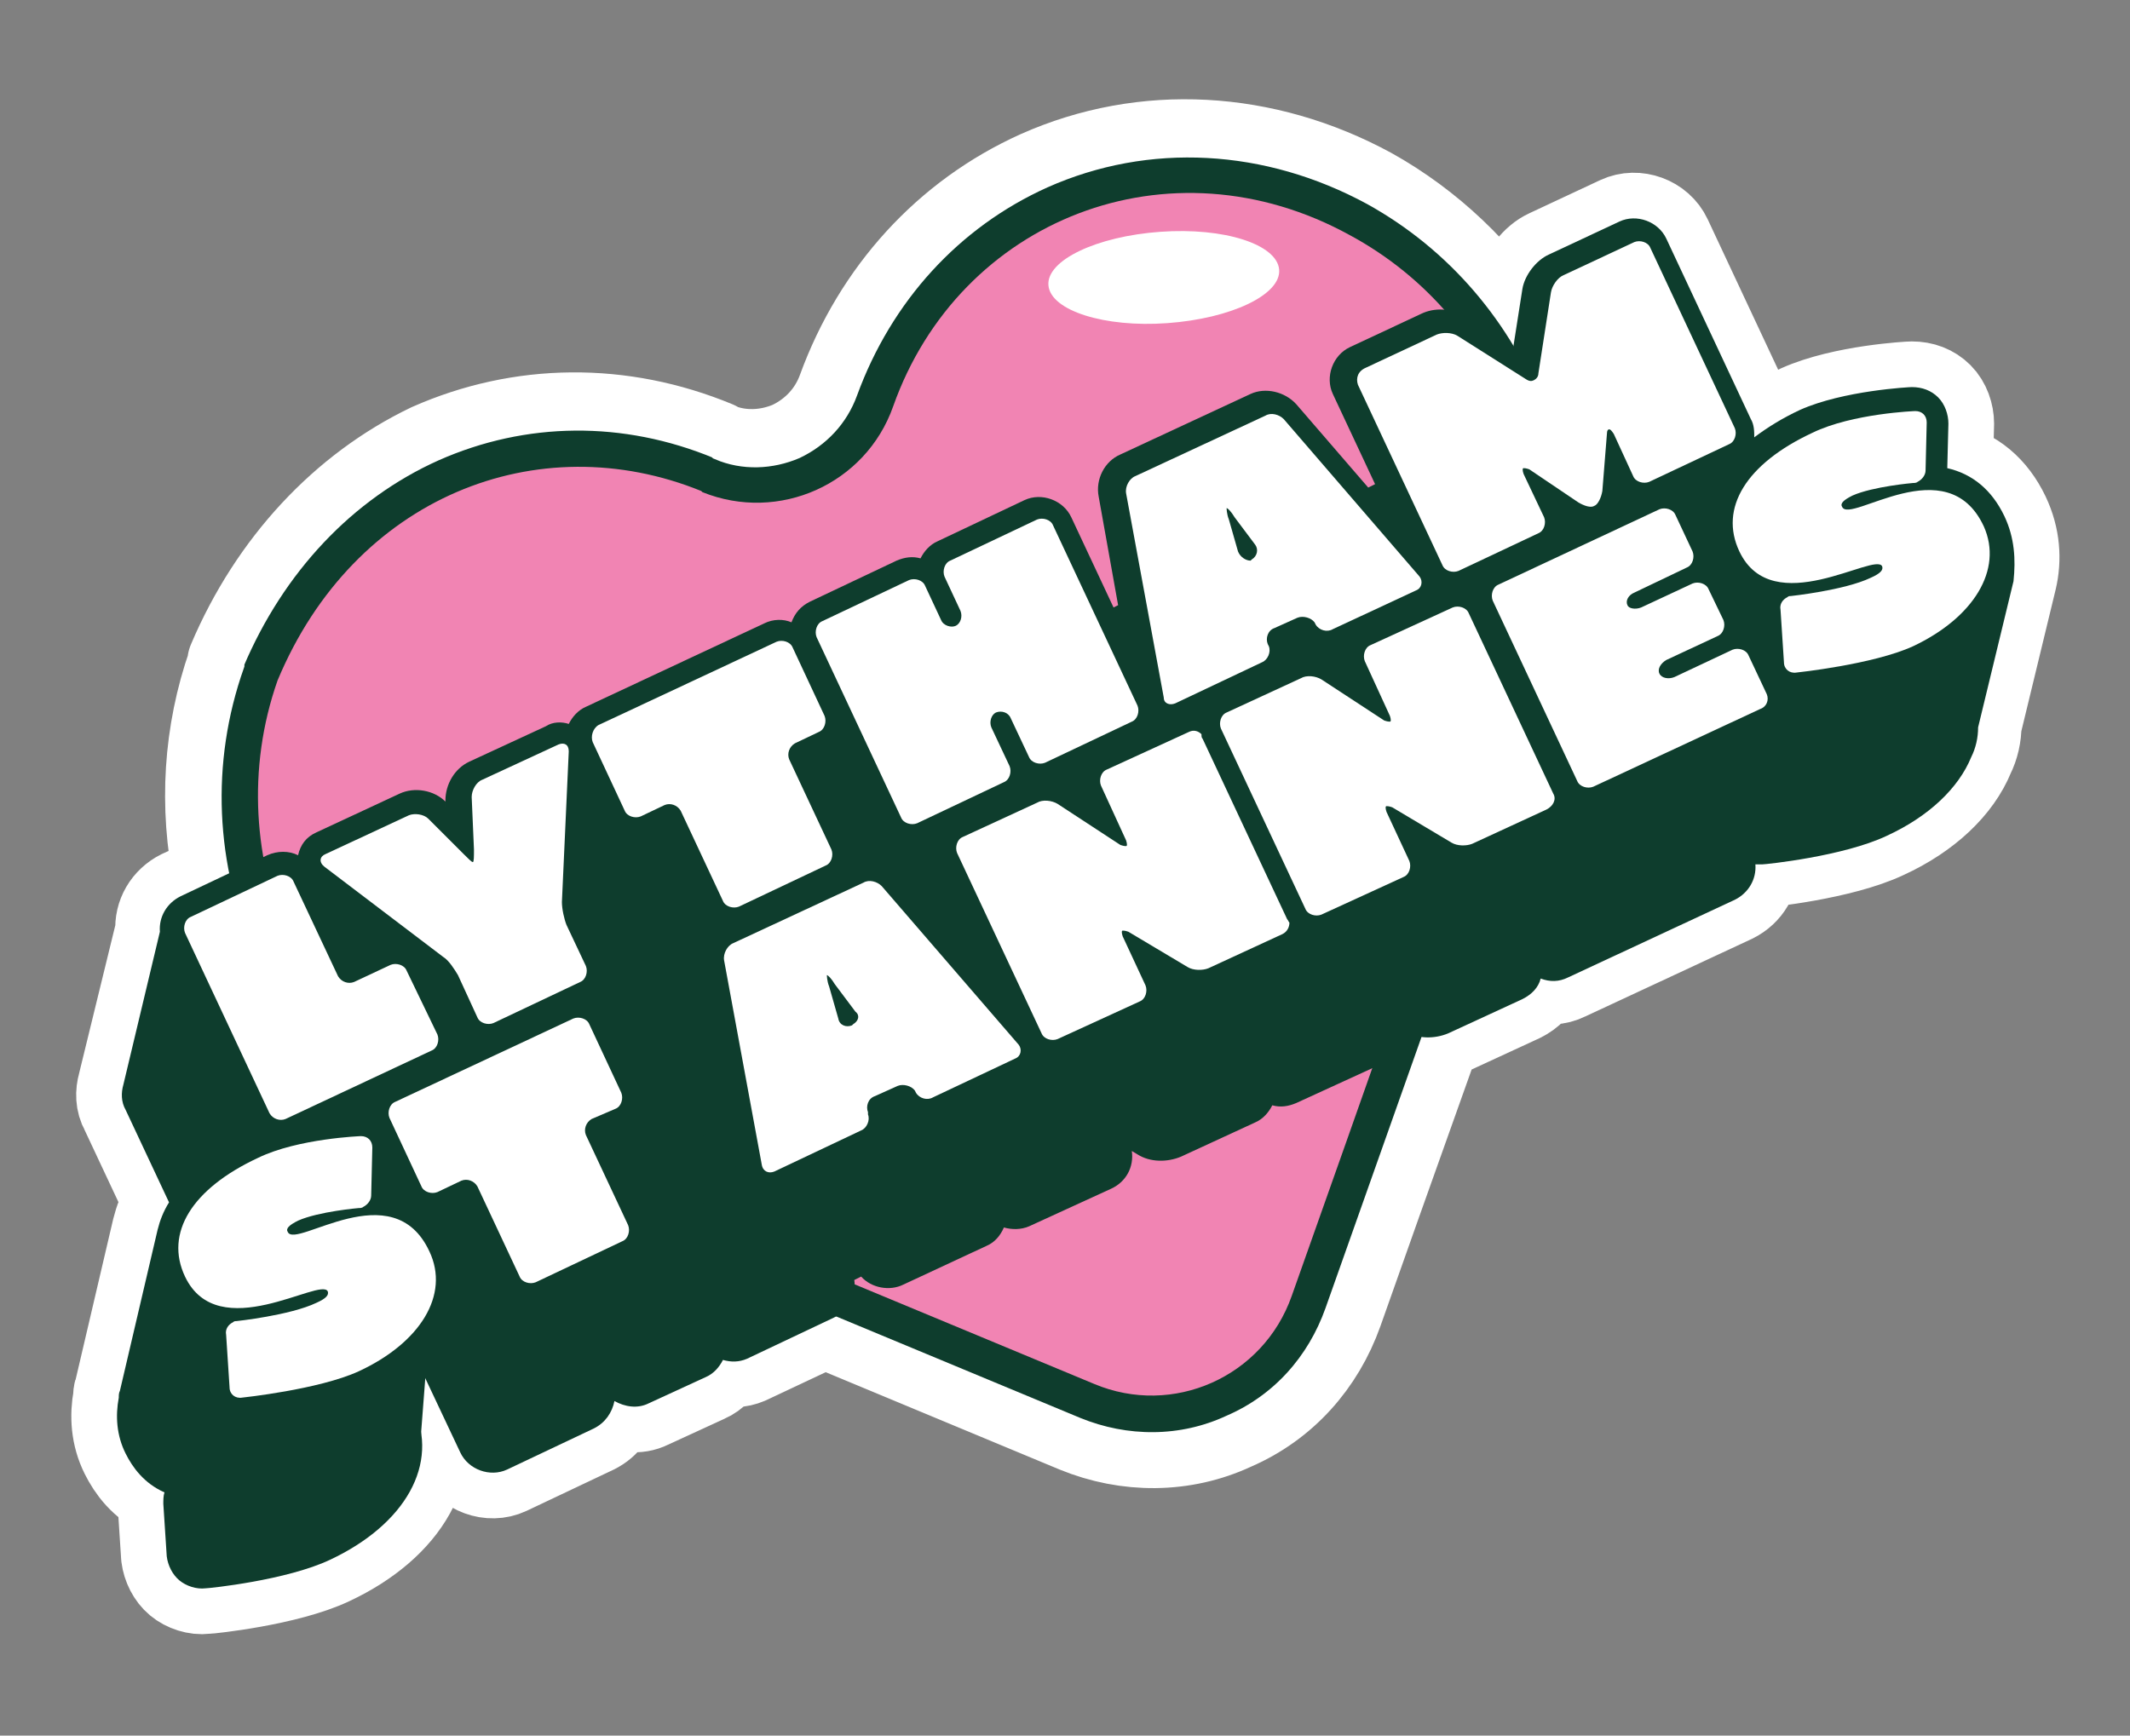 <?xml version="1.0" encoding="utf-8"?>
<!-- Generator: Adobe Illustrator 24.3.0, SVG Export Plug-In . SVG Version: 6.00 Build 0)  -->
<svg version="1.1" id="Layer_1" xmlns="http://www.w3.org/2000/svg" xmlns:xlink="http://www.w3.org/1999/xlink" x="0px" y="0px"
	 viewBox="0 0 186.5 152" style="enable-background:new 0 0 186.5 152;" xml:space="preserve">
<rect x="0" y="0" width="186.5" height="152" fill="#808080" stroke="none"/>
<style type="text/css">
	.st0{fill:#FFFFFF;stroke:#FFFFFF;stroke-width:8;stroke-linejoin:round;stroke-miterlimit:10;}
	.st1{fill:#0E3D2D;stroke:#FFFFFF;stroke-width:2;stroke-miterlimit:10;}
	.st2{fill:#F184B3;}
	.st3{fill:none;}
	.st4{fill:#FFFFFF;}
	.st5{fill:#0E3D2D;}
</style>
<g>
	<path class="st0" d="M175.5,45.2c-1.1-2.3-2.8-3.7-5-4.2l0.1-3.9c0-0.8-0.3-1.7-0.9-2.3c-0.6-0.6-1.4-0.9-2.3-0.9
		c-0.2,0-6,0.3-9.8,2c-1.5,0.7-2.8,1.5-4,2.4c0-0.5,0-1.1-0.3-1.6l-7.4-15.8c-0.7-1.5-2.6-2.2-4.1-1.5l-6.2,2.9
		c-1.1,0.5-2.1,1.8-2.3,3l-0.6,3.7c-3.2-5-7.6-9.2-12.8-12.1c-9.2-5-19.7-5.6-28.9-1.5c-8,3.6-14.1,10.3-17.2,18.8
		c-0.8,2.2-2.4,3.9-4.5,4.9c-2.1,0.9-4.5,1-6.6,0.1l-0.1-0.1c-8.2-3.4-17-3.3-24.9,0.2C30.2,42.9,24,49.5,20.4,58l0,0.1l0,0.1
		c-2.1,6-2.5,12.4-1.2,18.7l-3.3,1.5c-1.2,0.6-1.9,1.8-1.8,3.1l0,0L10.8,95l0,0c-0.2,0.7-0.2,1.5,0.2,2.2l3.8,8.1
		c-0.5,0.8-0.8,1.6-1,2.4l0,0l-3.3,14.1c-0.1,0.2-0.1,0.4-0.1,0.6l0,0l0,0c-0.3,1.6-0.2,3.3,0.6,4.9c0.6,1.2,1.6,2.6,3.4,3.4
		c-0.1,0.3-0.1,0.7-0.1,1l0.3,4.6c0.1,0.8,0.5,1.6,1.1,2.1c0.6,0.5,1.5,0.8,2.3,0.7c0.3,0,7.1-0.7,10.9-2.5
		c6.6-3.1,9.6-8.4,7.3-13.3c-0.4-0.9-0.9-1.6-1.5-2.2c0.4,0,0.8-0.1,1.1-0.3l1.2-0.6l3.3,7c0.7,1.5,2.6,2.2,4.1,1.5l7.6-3.6
		c1-0.5,1.6-1.4,1.8-2.4c0.9,0.5,2,0.7,3,0.2l5-2.3c0.7-0.3,1.2-0.9,1.5-1.5c0.7,0.2,1.4,0.2,2.1-0.1l6.8-3.2l22.1,9.2
		c4.4,1.8,9.3,1.8,13.6-0.2c4.4-1.9,7.6-5.5,9.2-10l3.4-9.6l5.2-14.6c0.3-0.1,0.6-0.1,0.9-0.3l6.5-3c0.8-0.4,1.4-1,1.6-1.8
		c0.8,0.3,1.6,0.3,2.4-0.1l14.6-6.8c1.2-0.6,1.9-1.8,1.8-3.1c0.2,0,0.4,0,0.6,0c0.3,0,7.1-0.7,10.9-2.5c3.7-1.7,6.3-4.2,7.4-6.9l0,0
		l0,0c0.4-0.8,0.6-1.7,0.6-2.6l3.1-12.8l0,0C176.5,49,176.4,47.1,175.5,45.2z"/>
	<g>
		<g>
			<g>
				<path class="st1" d="M91.3,15.5c-8,3.6-14.1,10.3-17.2,18.8c-0.8,2.2-2.4,3.9-4.5,4.9c-2.1,0.9-4.5,1-6.6,0.1l-0.1-0.1
					c-8.2-3.4-17-3.3-24.9,0.2C30.2,42.9,24,49.5,20.4,58l0,0.1l0,0.1c-3,8.5-2.6,17.7,1.1,26.1c3.7,8.3,10.3,14.8,18.6,18.3
					l54.1,22.5c4.4,1.8,9.3,1.8,13.6-0.2c4.4-1.9,7.6-5.5,9.2-10l3.4-9.6l16-45.2c2.8-7.9,2.7-16.7-0.2-24.5
					c-3-7.9-8.6-14.5-16-18.6C111,12,100.5,11.4,91.3,15.5"/>
				<path class="st2" d="M24.3,59.6C18.9,75,26.7,92.4,41.7,98.7l54.1,22.5c6.9,2.9,14.8-0.6,17.3-7.7c6.5-18.3,12.9-36.6,19.4-54.9
					c5.1-14.5-0.8-30.7-14.3-38c-15.8-8.7-34.2-1.4-40,15c-2.4,6.8-10,10.2-16.7,7.5l-0.1-0.1C47.1,37.2,31,43.5,24.3,59.6"/>
				<g>
					<path class="st3" d="M59.1,89.5c-0.2-0.5-0.6-1.2-1-1.8c-0.4-0.7-0.7-0.6-1.4-0.3l-2.5,1.1c-0.3,0.1-0.3,0.4,0,1l1.6,3.6
						c0.3,0.6,0.5,0.8,0.8,0.6l2.5-1.1c0.7-0.3,0.9-0.5,0.7-1.3C59.6,90.7,59.3,89.9,59.1,89.5z"/>
					<path class="st3" d="M55.3,81.5c-0.2-0.7-0.4-1.4-0.6-1.9c-0.2-0.5-0.5-1.2-0.9-1.8c-0.4-0.7-0.7-0.6-1.4-0.3l-2.5,1.1
						c-0.3,0.1-0.3,0.4,0,1l1.6,3.6c0.3,0.6,0.5,0.8,0.8,0.6l2.5-1.1C55.3,82.4,55.5,82.2,55.3,81.5z"/>
					<path class="st4" d="M102.2,28.3c5.6-0.4,10-2.5,9.8-4.7s-4.8-3.7-10.4-3.3c-5.6,0.4-10,2.5-9.8,4.7
						C92,27.2,96.7,28.7,102.2,28.3z"/>
				</g>
			</g>
		</g>
		<path class="st5" d="M175.5,45.2c-1.1-2.3-2.8-3.7-5-4.2l0.1-3.9c0-0.8-0.3-1.7-0.9-2.3c-0.6-0.6-1.4-0.9-2.3-0.9
			c-0.2,0-6,0.3-9.8,2c-1.5,0.7-2.8,1.5-4,2.4c0-0.5,0-1.1-0.3-1.6l-7.4-15.8c-0.7-1.5-2.6-2.2-4.1-1.5l-6.2,2.9
			c-1.1,0.5-2.1,1.8-2.3,3l-0.8,5.1l-4.3-2.7c-1.1-0.7-2.6-0.8-3.8-0.2l-6.2,2.9c-1.5,0.7-2.2,2.6-1.5,4.1l3.7,7.9l-0.6,0.3
			l-6.3-7.3c-1-1.1-2.7-1.5-4-0.9l-11.4,5.3c-1.4,0.6-2.2,2.2-1.9,3.7l1.7,9.5l-0.4,0.2l-3.7-7.9c-0.7-1.5-2.6-2.2-4.1-1.5l-7.6,3.6
			c-0.7,0.3-1.2,0.9-1.5,1.5c-0.7-0.2-1.4-0.1-2.1,0.2l-7.6,3.6c-0.8,0.4-1.3,1-1.6,1.8c-0.7-0.3-1.6-0.3-2.4,0.1l-15.6,7.3
			c-0.7,0.3-1.2,0.9-1.5,1.5c-0.6-0.2-1.4-0.2-2,0.2l-6.7,3.1c-1.3,0.6-2.1,2-2.1,3.4l0,0.6L39,70.2c-1-1-2.7-1.3-4-0.7l-7.3,3.4
			c-0.9,0.4-1.4,1.1-1.6,2c-0.8-0.4-1.8-0.4-2.7,0l-7.6,3.6c-1.2,0.6-1.9,1.8-1.8,3.1l0,0L10.8,95l0,0c-0.2,0.7-0.2,1.5,0.2,2.2
			l3.8,8.1c-0.5,0.8-0.8,1.6-1,2.4l0,0l-3.3,14.1c-0.1,0.2-0.1,0.4-0.1,0.6l0,0l0,0c-0.3,1.6-0.2,3.3,0.6,4.9
			c0.6,1.2,1.6,2.6,3.4,3.4c-0.1,0.3-0.1,0.7-0.1,1l0.3,4.6c0.1,0.8,0.5,1.6,1.1,2.1c0.6,0.5,1.5,0.8,2.3,0.7
			c0.3,0,7.1-0.7,10.9-2.5c6.6-3.1,9.6-8.4,7.3-13.3c-0.4-0.9-0.9-1.6-1.5-2.2c0.4,0,0.8-0.1,1.1-0.3l1.2-0.6l3.3,7
			c0.7,1.5,2.6,2.2,4.1,1.5l7.6-3.6c1-0.5,1.6-1.4,1.8-2.4c0.9,0.5,2,0.7,3,0.2l5-2.3c0.7-0.3,1.2-0.9,1.5-1.5
			c0.7,0.2,1.4,0.2,2.1-0.1l7.6-3.6c1.3-0.6,2-2,1.8-3.3l0.6-0.3c0.9,1,2.5,1.3,3.7,0.7l7.3-3.4c0.7-0.3,1.2-0.9,1.5-1.6
			c0.7,0.2,1.5,0.2,2.2-0.1l7.2-3.3c1.3-0.6,2-1.9,1.8-3.3l0.5,0.3c1.1,0.7,2.6,0.7,3.8,0.2l6.5-3c0.7-0.3,1.2-0.9,1.5-1.5
			c0.7,0.2,1.4,0.1,2.1-0.2l7.2-3.3c1.3-0.6,2-1.9,1.8-3.3l0.5,0.3c1.1,0.7,2.6,0.7,3.8,0.2l6.5-3c0.8-0.4,1.4-1,1.6-1.8
			c0.8,0.3,1.6,0.3,2.4-0.1l14.6-6.8c1.2-0.6,1.9-1.8,1.8-3.1c0.2,0,0.4,0,0.6,0c0.3,0,7.1-0.7,10.9-2.5c3.7-1.7,6.3-4.2,7.4-6.9
			l0,0l0,0c0.4-0.8,0.6-1.7,0.6-2.6l3.1-12.8l0,0C176.5,49,176.4,47.1,175.5,45.2z"/>
		<path class="st4" d="M25,98l12.8-6c0.5-0.2,0.7-0.9,0.5-1.4L35.6,85c-0.2-0.5-0.9-0.7-1.4-0.5L31,86c-0.5,0.2-1.1,0-1.4-0.5
			l-3.9-8.3c-0.2-0.5-0.9-0.7-1.4-0.5l-7.6,3.6c-0.5,0.2-0.7,0.9-0.5,1.4l7.4,15.8C23.9,98,24.5,98.2,25,98z"/>
		<path class="st4" d="M38.8,83.8c0.5,0.3,1,1.1,1.3,1.6l1.7,3.7c0.2,0.5,0.9,0.7,1.4,0.5l7.6-3.6c0.5-0.2,0.7-0.9,0.5-1.4L49.6,81
			c-0.2-0.5-0.4-1.4-0.4-2l0.6-13.2c0-0.6-0.4-0.8-0.9-0.6l-6.7,3.1c-0.5,0.2-0.9,0.9-0.9,1.5l0.2,4.6c0,0.6,0,1.1-0.1,1.1
			c-0.1,0-0.4-0.3-0.8-0.7l-3.1-3.1c-0.4-0.4-1.2-0.5-1.7-0.3l-7.3,3.4c-0.5,0.2-0.6,0.7-0.1,1.1L38.8,83.8z"/>
		<path class="st4" d="M72,54.4c-0.5,0.2-0.7,0.9-0.5,1.4l7.4,15.8c0.2,0.5,0.9,0.7,1.4,0.5l7.6-3.6c0.5-0.2,0.7-0.9,0.5-1.4
			l-1.6-3.4c-0.2-0.5,0-1.1,0.4-1.3c0.5-0.2,1.1,0,1.3,0.5l1.6,3.4c0.2,0.5,0.9,0.7,1.4,0.5l7.6-3.6c0.5-0.2,0.7-0.9,0.5-1.4
			l-7.4-15.8c-0.2-0.5-0.9-0.7-1.4-0.5l-7.6,3.6c-0.5,0.2-0.7,0.9-0.5,1.4l1.4,3c0.2,0.5,0,1.1-0.4,1.3s-1.1,0-1.3-0.5l-1.4-3
			c-0.2-0.5-0.9-0.7-1.4-0.5L72,54.4z"/>
		<path class="st4" d="M102.9,61.6l7.6-3.6c0.5-0.2,0.8-0.9,0.6-1.4l-0.1-0.2c-0.2-0.5,0-1.2,0.6-1.4l2-0.9c0.5-0.2,1.2,0,1.5,0.4
			l0.1,0.2c0.3,0.5,1,0.7,1.5,0.4l7.3-3.4c0.5-0.2,0.6-0.8,0.3-1.2l-11.9-13.8c-0.4-0.4-1.1-0.6-1.6-0.3l-11.4,5.3
			c-0.5,0.2-0.9,0.9-0.8,1.5l3.3,17.9C101.9,61.6,102.4,61.8,102.9,61.6z M108.4,48.3l-0.8-2.8c-0.2-0.5-0.2-1-0.2-1
			c0.1,0,0.4,0.3,0.7,0.8l1.8,2.4c0.3,0.4,0.2,1-0.3,1.3l-0.1,0.1C109.1,49.1,108.6,48.8,108.4,48.3z"/>
		<path class="st4" d="M118.9,33.7l7.4,15.8c0.2,0.5,0.9,0.7,1.4,0.5l7-3.3c0.5-0.2,0.7-0.9,0.5-1.4l-1.8-3.8
			c-0.1-0.3-0.1-0.5,0-0.5c0.1,0,0.2,0,0.5,0.1l4.3,2.9c0.5,0.3,1.1,0.5,1.4,0.3c0.3-0.1,0.6-0.7,0.7-1.3l0.4-5
			c0-0.3,0.1-0.4,0.2-0.4c0.1,0,0.2,0.1,0.4,0.4l1.7,3.7c0.2,0.5,0.9,0.7,1.4,0.5l7-3.3c0.5-0.2,0.7-0.9,0.5-1.4l-7.4-15.8
			c-0.2-0.5-0.9-0.7-1.4-0.5l-6.2,2.9c-0.5,0.2-1,0.9-1.1,1.5l-1.1,7.1c0,0.3-0.2,0.5-0.4,0.6c-0.2,0.1-0.4,0.1-0.7-0.1l-6-3.8
			c-0.5-0.3-1.3-0.3-1.8-0.1l-6.2,2.9C118.9,32.5,118.7,33.1,118.9,33.7z"/>
		<path class="st4" d="M37.6,109.6c-3.2-6.9-11.7-0.2-12.4-1.7c-0.2-0.3,0.1-0.6,0.9-1c1.8-0.8,5.3-1.1,5.3-1.1c0.1,0,0.3,0,0.4-0.1
			c0.4-0.2,0.7-0.6,0.7-1l0.1-4.2c0-0.6-0.4-1-1-1c0,0-5.5,0.2-9,1.9c-5.8,2.7-8.2,6.6-6.4,10.4c2.9,6.1,11.9,0,12.5,1.3
			c0.1,0.3-0.1,0.6-1,1c-2.3,1.1-7,1.6-7,1.6c-0.1,0-0.2,0-0.3,0.1c-0.4,0.2-0.7,0.6-0.6,1.1l0.3,4.6c0,0.6,0.5,1,1.1,0.9
			c0,0,6.7-0.7,10.2-2.3C36.8,117.6,39.4,113.4,37.6,109.6z"/>
		<path class="st4" d="M53.9,97.1c0.5-0.2,0.7-0.9,0.5-1.4l-2.8-6c-0.2-0.5-0.9-0.7-1.4-0.5l-15.6,7.3c-0.5,0.2-0.7,0.9-0.5,1.4
			l2.8,6c0.2,0.5,0.9,0.7,1.4,0.5l2.1-1c0.5-0.2,1.1,0,1.4,0.5l3.7,7.9c0.2,0.5,0.9,0.7,1.4,0.5l7.6-3.6c0.5-0.2,0.7-0.9,0.5-1.4
			l-3.7-7.9c-0.2-0.5,0-1.1,0.5-1.4L53.9,97.1z"/>
		<path class="st4" d="M88.9,92.7c0.5-0.2,0.6-0.8,0.3-1.2L77.2,77.6c-0.4-0.4-1.1-0.6-1.6-0.3l-11.4,5.3c-0.5,0.2-0.9,0.9-0.8,1.5
			l3.3,17.9c0.1,0.6,0.6,0.8,1.1,0.6l7.6-3.6c0.5-0.2,0.8-0.9,0.6-1.4L76,97.4c-0.2-0.5,0-1.2,0.6-1.4l2-0.9c0.5-0.2,1.2,0,1.5,0.4
			l0.1,0.2c0.3,0.5,1,0.7,1.5,0.4L88.9,92.7z M74.7,89.7l-0.1,0.1c-0.5,0.2-1.1,0-1.2-0.6l-0.8-2.8c-0.2-0.5-0.2-1-0.2-1
			c0.1,0,0.4,0.3,0.7,0.8l1.8,2.4C75.3,88.9,75.2,89.4,74.7,89.7z"/>
		<path class="st4" d="M112.9,80.8c-0.1-0.1-0.1-0.2-0.2-0.3l-7.4-15.8c-0.1-0.1-0.1-0.2-0.1-0.4c-0.3-0.3-0.7-0.4-1.1-0.2l-7.2,3.3
			c-0.5,0.2-0.7,0.9-0.5,1.4l2.2,4.8c0.1,0.3,0.1,0.5,0,0.5c-0.1,0-0.2,0-0.5-0.1l-5.5-3.6c-0.5-0.3-1.3-0.4-1.8-0.1l-6.5,3
			c-0.5,0.2-0.7,0.9-0.5,1.4l7.4,15.8c0.2,0.5,0.9,0.7,1.4,0.5l7.2-3.3c0.5-0.2,0.7-0.9,0.5-1.4l-2-4.3c-0.1-0.3-0.1-0.5,0-0.5
			c0.1,0,0.2,0,0.5,0.1l5.2,3.1c0.5,0.3,1.3,0.3,1.8,0.1l6.5-3C112.7,81.6,112.9,81.2,112.9,80.8z"/>
		<path class="st4" d="M136,69.5l-7.4-15.8c-0.2-0.5-0.9-0.7-1.4-0.5l-7.2,3.3c-0.5,0.2-0.7,0.9-0.5,1.4l2.2,4.8
			c0.1,0.3,0.1,0.5,0,0.5c-0.1,0-0.2,0-0.5-0.1l-5.5-3.6c-0.5-0.3-1.3-0.4-1.8-0.1l-6.5,3c-0.5,0.2-0.7,0.9-0.5,1.4l7.4,15.8
			c0.2,0.5,0.9,0.7,1.4,0.5l7.2-3.3c0.5-0.2,0.7-0.9,0.5-1.4l-2-4.3c-0.1-0.3-0.1-0.5,0-0.5c0.1,0,0.2,0,0.5,0.1l5.2,3.1
			c0.5,0.3,1.3,0.3,1.8,0.1l6.5-3C136,70.6,136.3,70,136,69.5z"/>
		<path class="st4" d="M154.7,60.8l-1.6-3.4c-0.2-0.5-0.9-0.7-1.4-0.5l-5.1,2.4c-0.5,0.2-1.1,0.1-1.3-0.3c-0.2-0.4,0.1-0.9,0.6-1.2
			l4.5-2.1c0.5-0.2,0.7-0.9,0.5-1.4l-1.3-2.7c-0.2-0.5-0.9-0.7-1.4-0.5l-4.5,2.1c-0.5,0.2-1.1,0.1-1.2-0.2c-0.2-0.4,0.1-0.9,0.6-1.1
			l4.6-2.2c0.5-0.2,0.7-0.9,0.5-1.4l-1.5-3.2c-0.2-0.5-0.9-0.7-1.4-0.5l-14.1,6.6c-0.5,0.2-0.7,0.9-0.5,1.4l7.4,15.8
			c0.2,0.5,0.9,0.7,1.4,0.5l14.6-6.8C154.7,61.9,154.9,61.3,154.7,60.8z"/>
		<path class="st4" d="M173.7,46.1c-3.2-6.9-11.7-0.2-12.4-1.7c-0.2-0.3,0.1-0.6,0.9-1c1.8-0.8,5.3-1.1,5.3-1.1c0.1,0,0.3,0,0.4-0.1
			c0.4-0.2,0.7-0.6,0.7-1l0.1-4.2c0-0.6-0.4-1-1-1c0,0-5.5,0.2-9,1.9c-5.8,2.7-8.2,6.6-6.4,10.4c2.9,6.1,11.9,0,12.5,1.3
			c0.1,0.3-0.1,0.6-1,1c-2.3,1.1-7,1.6-7,1.6c-0.1,0-0.2,0-0.3,0.1c-0.4,0.2-0.7,0.6-0.6,1.1l0.3,4.6c0,0.6,0.5,1,1.1,0.9
			c0,0,6.7-0.7,10.2-2.3C172.8,54.1,175.4,49.9,173.7,46.1z"/>
		<path class="st5" d="M64.7,102.8l-1.4-3c-0.2-0.5-0.9-0.7-1.4-0.5l-5,2.3c-0.5,0.2-0.7,0.9-0.5,1.4l1.4,3c0.2,0.5,0.9,0.7,1.4,0.5
			l5-2.3C64.7,103.9,65,103.3,64.7,102.8z"/>
		<path class="st4" d="M51.9,65l2.8,6c0.2,0.5,0.9,0.7,1.4,0.5l2.1-1c0.5-0.2,1.1,0,1.4,0.5l3.7,7.9c0.2,0.5,0.9,0.7,1.4,0.5
			l7.6-3.6c0.5-0.2,0.7-0.9,0.5-1.4l-3.7-7.9c-0.2-0.5,0-1.1,0.5-1.4l2.1-1c0.5-0.2,0.7-0.9,0.5-1.4l-2.8-6
			c-0.2-0.5-0.9-0.7-1.4-0.5l-15.6,7.3C51.9,63.8,51.7,64.5,51.9,65z"/>
	</g>
</g>
<polygon class="st5" points="36.8,126.4 37.6,116 34.6,121.2 "/>
</svg>
